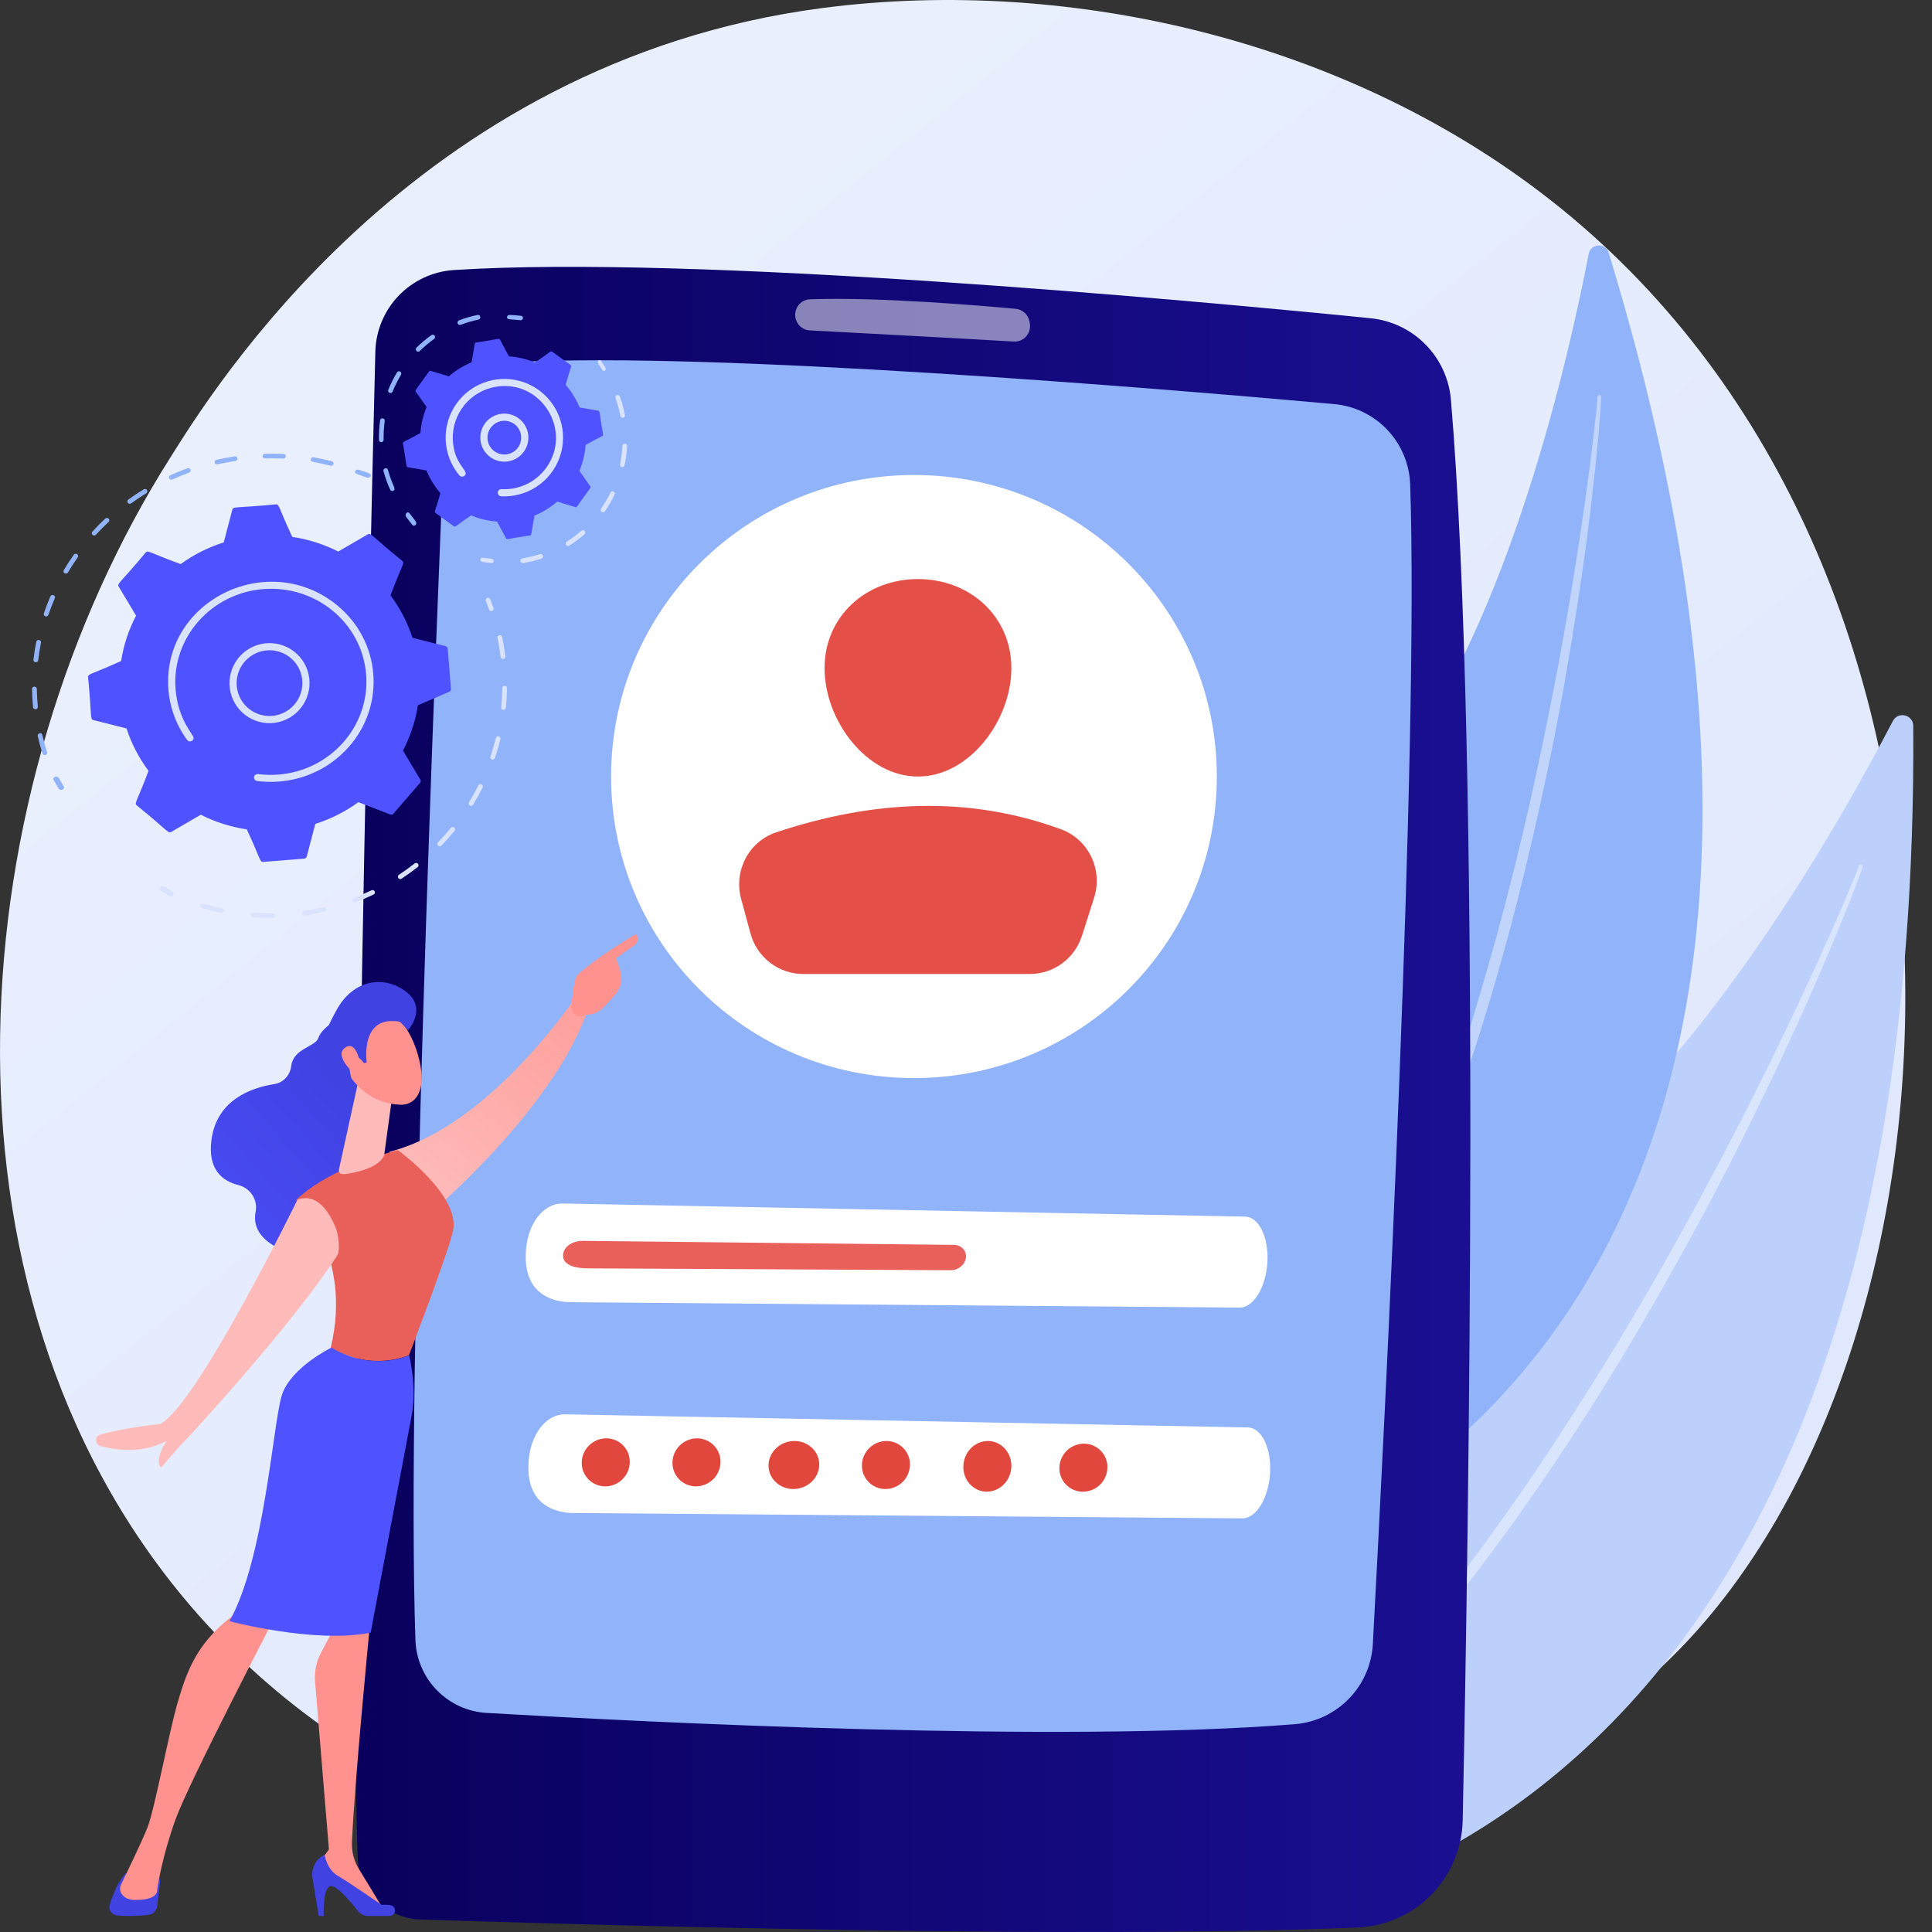 <svg width="100" height="100" viewBox="0 0 100 100" fill="none" xmlns="http://www.w3.org/2000/svg">
<rect x="0" y="0" width="100" height="100" fill="#333333" stroke="none"/>
<path d="M87.188 85.103C85.162 87.234 83.246 88.608 81.733 89.694C63.937 102.456 42.881 98.736 38.406 97.827C31.797 96.486 19.024 93.893 9.789 83.037C-4.183 66.614 -2.008 40.74 8.83 23.66C10.812 20.536 21.284 3.196 42.567 0.416C55.447 -1.267 70.462 2.127 81.335 11.232C104.158 30.344 102.533 68.955 87.188 85.103Z" fill="url(#paint0_linear_305_1048)"/>
<path d="M99.03 37.571C99.026 36.991 98.244 36.801 97.976 37.316C95.385 42.294 88.181 55.134 79.992 61.038C66.658 70.651 55.407 88.427 60.271 99.861C60.271 99.861 99.447 100.79 99.03 37.571Z" fill="#BDD0FB"/>
<path opacity="0.43" d="M96.405 44.876C96.355 45.046 96.301 45.183 96.249 45.332L96.085 45.769L95.75 46.637C95.522 47.215 95.286 47.788 95.049 48.362C94.573 49.508 94.083 50.648 93.58 51.783C92.572 54.052 91.503 56.293 90.401 58.517C89.301 60.744 88.145 62.941 86.932 65.109C85.722 67.278 84.481 69.431 83.17 71.542C80.556 75.768 77.71 79.856 74.585 83.727C73.003 85.645 71.37 87.524 69.631 89.303C67.88 91.07 66.052 92.763 64.109 94.316C64.09 94.332 64.064 94.339 64.038 94.337C64.013 94.334 63.989 94.322 63.973 94.302C63.957 94.282 63.949 94.257 63.951 94.231C63.953 94.206 63.965 94.182 63.984 94.165L63.985 94.165C65.856 92.544 67.643 90.828 69.338 89.023C71.038 87.226 72.632 85.331 74.175 83.398C75.716 81.463 77.18 79.467 78.597 77.439C80.014 75.41 81.346 73.324 82.666 71.231C85.289 67.031 87.686 62.694 89.961 58.296C91.094 56.094 92.185 53.87 93.232 51.625C93.759 50.504 94.273 49.377 94.776 48.245L95.516 46.541L95.877 45.686L96.052 45.257C96.108 45.115 96.169 44.964 96.213 44.838L96.22 44.818C96.228 44.793 96.245 44.773 96.268 44.762C96.29 44.75 96.317 44.748 96.341 44.756C96.365 44.764 96.386 44.781 96.397 44.803C96.409 44.825 96.412 44.852 96.405 44.876L96.405 44.876Z" fill="white"/>
<path d="M83.267 13.085C83.105 12.554 82.337 12.593 82.231 13.138C81.216 18.412 78.12 32.156 72.227 39.805C62.63 52.258 57.172 71.635 64.754 80.801C64.754 80.801 100.918 70.978 83.267 13.085Z" fill="#91B3FA"/>
<path opacity="0.43" d="M82.873 20.536C82.874 20.706 82.861 20.846 82.854 20.997L82.824 21.442L82.754 22.33C82.703 22.922 82.643 23.512 82.583 24.103C82.459 25.284 82.322 26.463 82.17 27.641C81.866 29.997 81.498 32.344 81.095 34.684C80.695 37.026 80.229 39.357 79.714 41.676C79.197 43.995 78.647 46.308 78.02 48.602C76.777 53.19 75.281 57.715 73.472 62.117C72.544 64.308 71.558 66.476 70.448 68.582C69.323 70.679 68.108 72.73 66.749 74.683C66.734 74.703 66.713 74.717 66.688 74.722C66.664 74.727 66.638 74.722 66.617 74.708C66.596 74.694 66.582 74.673 66.577 74.648C66.572 74.624 66.576 74.598 66.59 74.577L66.59 74.576C67.864 72.579 69.034 70.518 70.096 68.402C71.165 66.29 72.11 64.117 72.997 61.924C73.882 59.73 74.68 57.5 75.426 55.254C76.172 53.007 76.824 50.73 77.463 48.451C78.722 43.885 79.736 39.254 80.623 34.599C81.061 32.271 81.454 29.934 81.802 27.59C81.978 26.418 82.143 25.245 82.296 24.069L82.509 22.305L82.606 21.422L82.65 20.981C82.662 20.836 82.677 20.68 82.683 20.554L82.683 20.532C82.685 20.508 82.695 20.484 82.713 20.468C82.731 20.451 82.755 20.442 82.78 20.442C82.805 20.442 82.828 20.453 82.845 20.47C82.863 20.487 82.873 20.511 82.873 20.535L82.873 20.536Z" fill="white"/>
<path d="M19.428 18.205C19.087 31.937 17.983 79.305 18.51 96.09C18.537 96.947 18.889 97.761 19.495 98.367C20.1 98.973 20.914 99.326 21.771 99.354C30.568 99.642 55.877 100.371 70.266 99.768C71.71 99.709 73.077 99.101 74.088 98.07C75.099 97.038 75.679 95.66 75.709 94.216C76.008 79.803 76.668 39.263 75.1 20.691C75.009 19.613 74.543 18.601 73.784 17.83C73.025 17.06 72.019 16.579 70.942 16.472C61.361 15.514 35.914 13.172 23.483 13.978C22.401 14.05 21.385 14.523 20.635 15.305C19.884 16.087 19.454 17.122 19.428 18.205Z" fill="url(#paint1_linear_305_1048)"/>
<path d="M23.016 22.365C22.536 33.615 21.021 71.043 21.502 84.884C21.535 85.859 21.931 86.787 22.612 87.486C23.294 88.185 24.211 88.604 25.185 88.661C33.499 89.147 54.826 90.221 67.021 89.244C68.083 89.158 69.077 88.689 69.82 87.925C70.562 87.162 71.003 86.154 71.059 85.09C71.677 73.612 73.452 38.761 72.991 25.076C72.955 24.021 72.534 23.015 71.809 22.249C71.084 21.483 70.104 21.008 69.053 20.914C60.058 20.106 36.956 18.183 26.592 18.749C25.654 18.799 24.767 19.197 24.106 19.866C23.445 20.534 23.056 21.425 23.016 22.365Z" fill="#91B3FA"/>
<path opacity="0.5" d="M41.16 16.297C41.16 16.503 41.238 16.701 41.377 16.851C41.517 17 41.708 17.09 41.911 17.101C43.992 17.211 49.856 17.524 52.476 17.678C52.597 17.685 52.717 17.664 52.829 17.617C52.94 17.57 53.039 17.497 53.119 17.405C53.199 17.312 53.256 17.203 53.288 17.085C53.319 16.966 53.323 16.842 53.3 16.722L53.284 16.634C53.251 16.463 53.165 16.307 53.038 16.19C52.91 16.073 52.749 16.001 52.578 15.985C50.806 15.82 45.462 15.364 41.92 15.492C41.715 15.5 41.522 15.589 41.38 15.739C41.238 15.889 41.16 16.089 41.16 16.297Z" fill="white"/>
<path d="M64.45 62.972L29.14 62.293C27.989 62.271 27.122 63.614 27.217 65.277C27.311 66.924 28.512 67.42 29.64 67.403L64.183 67.68C64.891 67.669 65.522 66.628 65.6 65.345C65.678 64.052 65.167 62.986 64.45 62.972Z" fill="white"/>
<path d="M64.589 73.884L29.278 73.205C28.127 73.183 27.26 74.525 27.355 76.189C27.449 77.835 28.65 78.332 29.778 78.314L64.322 78.591C65.029 78.58 65.66 77.539 65.738 76.257C65.816 74.964 65.305 73.897 64.589 73.884Z" fill="white"/>
<path d="M49.37 64.434L30.191 64.227C29.565 64.22 29.095 64.594 29.148 65.058C29.2 65.517 29.852 65.656 30.465 65.651L49.228 65.746C49.612 65.743 49.954 65.453 49.996 65.096C50.038 64.736 49.76 64.438 49.37 64.434Z" fill="url(#paint2_linear_305_1048)"/>
<path d="M17.702 52.624C17.702 52.624 16.67 53.135 16.48 53.722C16.327 54.192 15.186 54.253 15.073 55.179C15.015 55.657 14.667 56.039 14.199 56.112C13.033 56.294 11.236 56.91 10.949 58.968C10.729 60.539 11.517 61.135 12.344 61.341C12.951 61.493 13.354 62.093 13.232 62.717C13.114 63.314 13.289 64.005 14.308 64.552C16.59 65.777 18.87 61.65 18.87 61.65L19.337 54.446L17.702 52.624Z" fill="url(#paint3_linear_305_1048)"/>
<path d="M30.247 50.967C30.247 50.967 25.642 58.214 20.166 59.614C20.166 59.614 21.233 62.637 22.056 62.983C22.056 62.983 28.794 57.391 30.525 51.997L30.247 50.967Z" fill="url(#paint4_linear_305_1048)"/>
<path d="M8.284 97.434L8.135 98.667C8.121 98.781 8.07 98.887 7.99 98.968C7.909 99.048 7.803 99.1 7.69 99.113C7.297 99.158 6.666 99.204 6.048 99.139C5.984 99.131 5.923 99.11 5.868 99.076C5.814 99.042 5.768 98.996 5.733 98.942C5.698 98.888 5.675 98.827 5.667 98.763C5.658 98.699 5.664 98.634 5.683 98.573C5.834 98.097 6.109 97.382 6.507 96.961H7.868C7.927 96.961 7.986 96.974 8.04 96.999C8.094 97.023 8.143 97.059 8.182 97.103C8.221 97.148 8.251 97.201 8.268 97.257C8.286 97.314 8.291 97.374 8.284 97.434Z" fill="url(#paint5_linear_305_1048)"/>
<path d="M18.883 83.149L19.109 84.494C19.109 84.494 18.352 92.249 18.217 95.352C18.197 95.838 18.32 96.319 18.573 96.733L19.89 98.895L16.544 96.898L16.477 96.486L17.025 95.724L16.308 87.036C16.265 86.526 16.369 86.014 16.608 85.562L17.299 84.247L18.883 83.149Z" fill="url(#paint6_linear_305_1048)"/>
<path d="M20.153 99.171H19.058C18.957 99.171 18.858 99.149 18.767 99.106C18.677 99.062 18.597 98.999 18.536 98.921C18.195 98.488 17.488 97.644 17.15 97.622C16.695 97.592 16.753 99.171 16.753 99.171H16.498L16.175 97.209C16.136 96.968 16.175 96.721 16.287 96.503C16.399 96.285 16.578 96.107 16.799 95.995C16.799 95.995 16.904 96.746 17.467 97.078C18.031 97.41 19.762 98.6 19.762 98.6C19.91 98.583 20.06 98.587 20.207 98.611C20.552 98.672 20.503 99.171 20.153 99.171Z" fill="url(#paint7_linear_305_1048)"/>
<path d="M14.226 83.708C14.226 83.708 9.795 92.215 9.091 94.157C8.387 96.099 8.14 97.719 8.131 97.873C8.116 98.113 7.821 98.343 7.009 98.343C6.59 98.343 6.385 98.173 6.284 98.008C6.242 97.939 6.219 97.859 6.216 97.778C6.213 97.697 6.23 97.616 6.266 97.544C6.522 97.019 7.336 95.341 7.637 94.58C7.997 93.672 8.77 89.554 9.195 88.123C9.619 86.691 10.099 85.138 11.947 83.708C11.947 83.708 13.215 82.451 14.226 83.708Z" fill="url(#paint8_linear_305_1048)"/>
<path d="M17.12 69.752C18.286 64.867 15.332 62.104 15.332 62.104C17.196 60.335 20.592 59.53 20.592 59.53C20.592 59.53 23.834 61.873 23.449 63.706C23.224 64.78 21.171 70.142 21.171 70.142C21.171 70.142 19.273 71.03 17.12 69.752Z" fill="url(#paint9_linear_305_1048)"/>
<path d="M14.595 72.196C15.066 70.767 17.159 69.751 17.159 69.751C19.294 71.043 21.175 70.146 21.175 70.146C21.175 70.146 21.598 71.772 21.306 73.283C21.015 74.794 19.187 84.504 19.187 84.504C16.308 85.092 11.878 83.913 11.878 83.913C13.713 80.631 14.125 73.625 14.595 72.196Z" fill="url(#paint10_linear_305_1048)"/>
<path d="M18.493 56.208L17.556 60.477C17.466 60.853 17.804 60.791 18.179 60.72C18.793 60.602 19.584 60.361 19.848 59.876C19.874 59.826 19.89 59.771 19.896 59.715L20.299 56.755C20.314 56.641 20.293 56.524 20.238 56.424C20.182 56.323 20.096 56.243 19.992 56.196L19.215 55.847C19.145 55.815 19.069 55.8 18.992 55.801C18.915 55.803 18.84 55.822 18.771 55.856C18.702 55.89 18.641 55.94 18.593 56.001C18.545 56.061 18.511 56.132 18.493 56.208Z" fill="url(#paint11_linear_305_1048)"/>
<path d="M20.264 52.364C20.264 52.364 21.262 53.057 21.692 54.822C22.121 56.586 21.423 57.219 20.709 57.181C19.994 57.142 18.957 56.915 18.06 55.649C17.162 54.383 18.956 51.517 20.264 52.364Z" fill="url(#paint12_linear_305_1048)"/>
<path d="M18.981 54.989C18.981 54.989 18.607 52.507 20.699 52.886L21.122 53.32C21.122 53.32 22.147 52.184 21.013 51.326C19.88 50.467 18.307 50.687 17.437 52.25C16.567 53.813 16.251 54.912 16.98 55.883C17.71 56.854 18.258 56.021 18.258 56.021C18.258 56.021 17.924 55.18 18.201 54.82C18.479 54.459 18.837 55.03 18.837 55.03L18.981 54.989Z" fill="url(#paint13_linear_305_1048)"/>
<path d="M18.646 55.108C18.646 55.108 18.482 53.848 17.891 54.208C17.3 54.569 18.104 55.385 18.426 55.663L18.646 55.108Z" fill="url(#paint14_linear_305_1048)"/>
<path d="M30.252 52.512C30.265 52.661 29.729 52.764 29.558 52.13C29.605 51.854 29.688 50.649 29.893 50.462C30.984 49.465 32.929 48.343 32.929 48.343C33.147 48.685 32.861 48.91 32.861 48.91L31.89 49.586C31.992 49.931 32.14 50.237 32.156 50.631C32.166 50.932 32.063 51.225 31.869 51.45C31.676 51.677 31.416 51.971 31.181 52.194C30.738 52.616 30.252 52.512 30.252 52.512Z" fill="url(#paint15_linear_305_1048)"/>
<path d="M30.759 51.934L30.608 51.871C30.628 51.821 31.107 50.647 31.339 50.402C31.427 50.309 31.47 50.23 31.466 50.166C31.461 50.126 31.443 50.089 31.414 50.061L30.605 50.497L30.248 51.061L30.11 50.972L30.491 50.372L31.436 49.862L31.479 49.897C31.574 49.975 31.624 50.06 31.629 50.155C31.636 50.269 31.58 50.387 31.457 50.517C31.283 50.701 30.895 51.602 30.759 51.934Z" fill="url(#paint16_linear_305_1048)"/>
<path d="M15.395 62.102C15.395 62.102 10.174 72.773 8.283 73.706C8.283 73.706 6.364 73.905 5.189 74.259C4.893 74.348 4.903 74.766 5.201 74.847C6.019 75.069 7.375 75.255 8.617 74.583C8.617 74.583 7.95 75.579 8.339 75.967C8.339 75.967 9.229 74.915 9.562 74.583C9.856 74.291 15.203 68.488 17.451 64.989C17.632 64.706 17.506 63.866 17.38 63.555C17.09 62.838 16.445 61.695 15.395 62.102Z" fill="url(#paint17_linear_305_1048)"/>
<path d="M47.307 55.801C55.965 55.801 62.983 48.813 62.983 40.193C62.983 31.573 55.965 24.586 47.307 24.586C38.649 24.586 31.63 31.573 31.63 40.193C31.63 48.813 38.649 55.801 47.307 55.801Z" fill="white"/>
<path d="M52.348 34.584C52.348 37.281 50.184 40.193 47.514 40.193C44.844 40.193 42.679 37.281 42.679 34.584C42.679 31.886 44.844 29.972 47.514 29.972C50.184 29.972 52.348 31.886 52.348 34.584Z" fill="url(#paint18_linear_305_1048)"/>
<path d="M41.583 50.414H53.3C53.901 50.414 54.487 50.223 54.972 49.867C55.458 49.512 55.818 49.011 56.002 48.436L56.632 46.46C57.094 45.013 56.343 43.446 54.92 42.924C50.152 41.175 45.221 41.4 40.169 43.085C38.754 43.558 37.969 45.076 38.359 46.519L38.845 48.314C39.008 48.917 39.364 49.45 39.859 49.829C40.354 50.209 40.96 50.414 41.583 50.414Z" fill="url(#paint19_linear_305_1048)"/>
<path d="M32.596 75.705C32.584 76.036 32.444 76.349 32.205 76.579C31.966 76.808 31.647 76.935 31.315 76.934C31.152 76.932 30.992 76.899 30.843 76.834C30.694 76.77 30.559 76.676 30.447 76.559C30.334 76.442 30.247 76.303 30.189 76.152C30.132 76 30.105 75.838 30.111 75.676C30.123 75.345 30.263 75.031 30.503 74.802C30.743 74.572 31.063 74.445 31.395 74.448C31.557 74.449 31.717 74.483 31.866 74.548C32.015 74.612 32.15 74.706 32.261 74.823C32.373 74.94 32.461 75.079 32.518 75.23C32.575 75.382 32.602 75.543 32.596 75.705Z" fill="url(#paint20_linear_305_1048)"/>
<path d="M37.292 75.705C37.281 76.035 37.141 76.348 36.902 76.578C36.663 76.807 36.343 76.935 36.011 76.934C35.848 76.932 35.687 76.898 35.538 76.834C35.389 76.769 35.254 76.675 35.142 76.558C35.029 76.441 34.942 76.302 34.885 76.151C34.827 75.999 34.801 75.838 34.808 75.676C34.818 75.346 34.959 75.032 35.198 74.803C35.438 74.573 35.758 74.446 36.091 74.448C36.254 74.45 36.414 74.484 36.563 74.549C36.712 74.613 36.847 74.707 36.959 74.824C37.071 74.941 37.158 75.08 37.215 75.231C37.272 75.382 37.298 75.543 37.292 75.705Z" fill="url(#paint21_linear_305_1048)"/>
<path d="M42.402 75.843C42.39 76.174 42.242 76.487 41.99 76.717C41.737 76.946 41.4 77.073 41.05 77.072C40.879 77.071 40.709 77.037 40.552 76.972C40.395 76.908 40.252 76.814 40.134 76.697C40.015 76.58 39.923 76.441 39.862 76.29C39.801 76.138 39.773 75.976 39.78 75.814C39.792 75.483 39.941 75.169 40.194 74.94C40.447 74.71 40.784 74.583 41.135 74.586C41.306 74.587 41.475 74.621 41.632 74.686C41.789 74.75 41.931 74.844 42.049 74.961C42.168 75.079 42.26 75.217 42.32 75.368C42.381 75.52 42.409 75.681 42.402 75.843Z" fill="url(#paint22_linear_305_1048)"/>
<path d="M52.347 75.913C52.336 76.261 52.196 76.592 51.957 76.834C51.718 77.076 51.398 77.211 51.066 77.21C50.903 77.208 50.742 77.172 50.593 77.104C50.444 77.036 50.309 76.937 50.197 76.814C50.085 76.69 49.997 76.543 49.94 76.384C49.883 76.224 49.856 76.053 49.863 75.883C49.874 75.534 50.014 75.203 50.254 74.961C50.493 74.718 50.814 74.584 51.147 74.586C51.309 74.588 51.469 74.624 51.618 74.692C51.767 74.761 51.902 74.859 52.014 74.983C52.126 75.107 52.213 75.253 52.27 75.413C52.327 75.572 52.353 75.743 52.347 75.913Z" fill="url(#paint23_linear_305_1048)"/>
<path d="M57.319 75.981C57.308 76.312 57.168 76.625 56.929 76.855C56.69 77.084 56.37 77.212 56.039 77.21C55.876 77.209 55.716 77.175 55.566 77.111C55.417 77.046 55.283 76.953 55.17 76.835C55.058 76.718 54.971 76.579 54.913 76.428C54.855 76.276 54.829 76.115 54.835 75.952C54.847 75.621 54.987 75.307 55.227 75.078C55.467 74.849 55.787 74.721 56.119 74.724C56.281 74.725 56.441 74.76 56.59 74.824C56.739 74.888 56.873 74.982 56.985 75.099C57.097 75.217 57.184 75.355 57.242 75.507C57.299 75.658 57.326 75.819 57.319 75.981Z" fill="url(#paint24_linear_305_1048)"/>
<path d="M47.098 75.843C47.087 76.173 46.948 76.486 46.709 76.716C46.469 76.945 46.15 77.073 45.817 77.072C45.655 77.07 45.494 77.036 45.344 76.972C45.195 76.907 45.06 76.814 44.948 76.696C44.836 76.579 44.749 76.441 44.691 76.289C44.634 76.138 44.608 75.976 44.614 75.814C44.625 75.484 44.765 75.17 45.005 74.941C45.245 74.711 45.565 74.584 45.898 74.586C46.06 74.588 46.221 74.622 46.37 74.687C46.519 74.751 46.653 74.845 46.765 74.962C46.877 75.08 46.964 75.218 47.022 75.369C47.079 75.52 47.105 75.682 47.098 75.843Z" fill="url(#paint25_linear_305_1048)"/>
<path d="M3.172 40.884C3.144 40.885 3.116 40.879 3.091 40.867C3.067 40.855 3.047 40.838 3.034 40.817C2.945 40.67 2.858 40.52 2.775 40.37C2.767 40.356 2.763 40.34 2.762 40.324C2.762 40.307 2.765 40.291 2.772 40.276C2.779 40.261 2.789 40.247 2.803 40.236C2.816 40.224 2.832 40.215 2.85 40.208C3.03 40.139 3.058 40.311 3.299 40.706C3.308 40.721 3.313 40.736 3.314 40.752C3.316 40.769 3.313 40.785 3.307 40.8C3.301 40.816 3.291 40.83 3.279 40.842C3.266 40.854 3.25 40.864 3.233 40.871C3.214 40.879 3.193 40.883 3.172 40.884Z" fill="#91B3FA"/>
<path d="M2.198 39.003C2.105 38.706 2.022 38.402 1.953 38.099C1.949 38.083 1.949 38.067 1.952 38.051C1.955 38.035 1.961 38.02 1.97 38.007C1.978 37.994 1.99 37.982 2.003 37.973C2.017 37.964 2.031 37.958 2.047 37.955C2.231 37.916 2.16 38.057 2.436 38.932C2.441 38.947 2.443 38.963 2.441 38.979C2.439 38.995 2.435 39.011 2.427 39.025C2.419 39.039 2.409 39.051 2.396 39.061C2.384 39.071 2.369 39.078 2.354 39.083C2.322 39.093 2.289 39.09 2.259 39.075C2.23 39.06 2.208 39.034 2.198 39.003ZM1.71 36.598C1.68 36.287 1.662 35.969 1.657 35.664C1.655 35.5 1.904 35.503 1.906 35.66C1.911 35.964 1.929 36.271 1.958 36.575C1.961 36.608 1.951 36.64 1.93 36.666C1.909 36.691 1.878 36.707 1.845 36.71C1.812 36.713 1.78 36.703 1.754 36.682C1.729 36.661 1.713 36.631 1.71 36.598H1.71ZM1.732 34.146C1.767 33.838 1.816 33.527 1.876 33.221C1.908 33.064 2.152 33.11 2.121 33.266C2.062 33.566 2.014 33.87 1.979 34.172C1.961 34.332 1.714 34.305 1.732 34.146ZM2.349 31.901C2.334 31.897 2.32 31.889 2.307 31.879C2.295 31.869 2.285 31.856 2.277 31.842C2.27 31.828 2.266 31.812 2.264 31.796C2.263 31.78 2.265 31.764 2.27 31.749C2.37 31.454 2.483 31.159 2.607 30.872C2.671 30.724 2.9 30.817 2.837 30.964C2.716 31.245 2.604 31.535 2.506 31.824C2.496 31.855 2.473 31.88 2.444 31.895C2.414 31.909 2.38 31.911 2.349 31.901ZM3.348 29.673C3.334 29.665 3.321 29.655 3.311 29.642C3.301 29.63 3.294 29.616 3.29 29.6C3.285 29.585 3.284 29.569 3.286 29.553C3.288 29.537 3.294 29.522 3.302 29.508C3.462 29.239 3.635 28.972 3.816 28.715C3.909 28.584 4.114 28.72 4.021 28.852C3.844 29.103 3.674 29.364 3.518 29.628C3.501 29.656 3.474 29.677 3.442 29.685C3.41 29.693 3.376 29.689 3.348 29.673ZM4.878 27.718C4.846 27.719 4.815 27.708 4.791 27.688C4.778 27.677 4.769 27.664 4.761 27.65C4.754 27.636 4.75 27.62 4.749 27.604C4.748 27.588 4.75 27.573 4.756 27.558C4.761 27.543 4.769 27.529 4.78 27.517C4.993 27.284 5.218 27.057 5.448 26.841C5.472 26.819 5.504 26.807 5.537 26.808C5.57 26.808 5.601 26.821 5.624 26.844C5.636 26.856 5.645 26.869 5.651 26.884C5.657 26.899 5.66 26.915 5.659 26.93C5.659 26.946 5.655 26.962 5.649 26.977C5.642 26.991 5.633 27.004 5.621 27.015C5.395 27.226 5.175 27.449 4.966 27.677C4.955 27.689 4.942 27.699 4.926 27.706C4.911 27.713 4.895 27.717 4.878 27.718H4.878ZM6.722 26.075C6.702 26.076 6.682 26.072 6.663 26.063C6.645 26.055 6.629 26.042 6.617 26.026C6.607 26.014 6.6 25.999 6.596 25.984C6.592 25.968 6.591 25.952 6.594 25.936C6.596 25.921 6.602 25.905 6.61 25.892C6.618 25.878 6.629 25.866 6.643 25.857C6.899 25.671 7.167 25.493 7.438 25.327C7.465 25.31 7.499 25.304 7.531 25.311C7.563 25.319 7.591 25.338 7.609 25.365C7.618 25.378 7.624 25.393 7.626 25.409C7.629 25.425 7.629 25.441 7.625 25.456C7.621 25.472 7.615 25.487 7.605 25.5C7.596 25.512 7.584 25.523 7.57 25.532C7.305 25.694 7.043 25.869 6.791 26.051C6.771 26.065 6.747 26.074 6.722 26.075ZM8.753 24.76C8.746 24.745 8.742 24.73 8.742 24.714C8.741 24.698 8.744 24.682 8.749 24.667C8.755 24.652 8.764 24.638 8.775 24.627C8.786 24.615 8.799 24.606 8.814 24.599C9.104 24.468 9.403 24.347 9.704 24.238C9.859 24.183 9.944 24.409 9.79 24.464C9.496 24.571 9.203 24.69 8.918 24.818C8.889 24.832 8.855 24.833 8.824 24.822C8.793 24.811 8.768 24.789 8.753 24.76ZM17.109 24.106C16.203 23.874 16.053 23.948 16.087 23.767C16.093 23.735 16.112 23.707 16.139 23.689C16.166 23.671 16.199 23.664 16.232 23.67C16.547 23.725 16.863 23.793 17.173 23.872C17.332 23.913 17.269 24.146 17.109 24.106ZM11.111 23.944C11.107 23.928 11.107 23.912 11.11 23.896C11.112 23.881 11.118 23.866 11.127 23.852C11.136 23.839 11.147 23.827 11.16 23.818C11.173 23.809 11.188 23.802 11.204 23.799C11.515 23.728 11.834 23.669 12.151 23.622C12.313 23.597 12.351 23.836 12.188 23.86C11.878 23.907 11.565 23.965 11.26 24.034C11.228 24.042 11.195 24.036 11.167 24.02C11.139 24.003 11.119 23.976 11.111 23.944ZM14.662 23.737C13.729 23.691 13.595 23.793 13.59 23.609C13.587 23.493 13.725 23.479 13.711 23.485C14.032 23.477 14.357 23.48 14.675 23.496C14.692 23.497 14.708 23.5 14.723 23.507C14.737 23.514 14.751 23.523 14.762 23.535C14.773 23.547 14.781 23.561 14.787 23.576C14.792 23.591 14.794 23.607 14.794 23.623C14.793 23.64 14.789 23.655 14.781 23.67C14.774 23.684 14.764 23.697 14.752 23.708C14.74 23.718 14.726 23.727 14.71 23.732C14.695 23.737 14.679 23.739 14.662 23.737Z" fill="#91B3FA"/>
<path d="M18.991 24.717C18.546 24.555 18.309 24.529 18.384 24.382C18.399 24.353 18.427 24.331 18.462 24.319C18.498 24.306 18.538 24.306 18.573 24.318C19.041 24.471 19.262 24.52 19.183 24.659C19.164 24.685 19.134 24.705 19.099 24.715C19.064 24.726 19.026 24.727 18.991 24.717Z" fill="#91B3FA"/>
<path d="M25.436 31.63C25.41 31.631 25.384 31.624 25.363 31.609C25.341 31.595 25.325 31.574 25.316 31.55C25.263 31.4 25.206 31.251 25.147 31.104C25.141 31.09 25.138 31.074 25.138 31.058C25.138 31.042 25.142 31.026 25.148 31.012C25.154 30.997 25.163 30.984 25.175 30.973C25.186 30.962 25.2 30.954 25.215 30.948C25.244 30.936 25.277 30.936 25.307 30.949C25.337 30.961 25.36 30.985 25.373 31.015C25.433 31.164 25.491 31.317 25.546 31.469C25.551 31.484 25.553 31.5 25.552 31.516C25.551 31.532 25.547 31.547 25.54 31.562C25.534 31.576 25.524 31.589 25.512 31.599C25.5 31.61 25.486 31.618 25.471 31.623C25.46 31.627 25.448 31.629 25.436 31.63Z" fill="url(#paint26_linear_305_1048)"/>
<path d="M14.123 47.513C13.781 47.517 13.435 47.507 13.095 47.482C13.079 47.481 13.064 47.477 13.049 47.47C13.035 47.463 13.022 47.453 13.011 47.441C13.001 47.429 12.993 47.415 12.988 47.4C12.982 47.385 12.98 47.368 12.981 47.352C12.995 47.163 13.121 47.281 14.12 47.269C14.136 47.269 14.152 47.272 14.167 47.277C14.182 47.283 14.196 47.292 14.207 47.303C14.219 47.314 14.228 47.328 14.235 47.342C14.241 47.357 14.245 47.373 14.245 47.389C14.246 47.507 14.11 47.519 14.123 47.513ZM15.648 47.279C15.62 47.092 15.773 47.178 16.742 46.954C16.773 46.946 16.806 46.951 16.834 46.968C16.862 46.985 16.882 47.012 16.89 47.044C16.893 47.06 16.894 47.076 16.891 47.092C16.888 47.108 16.883 47.123 16.874 47.137C16.865 47.15 16.854 47.162 16.841 47.171C16.828 47.181 16.813 47.187 16.798 47.191C16.466 47.267 16.127 47.331 15.788 47.381C15.756 47.386 15.723 47.378 15.697 47.359C15.671 47.34 15.653 47.311 15.648 47.279ZM11.442 47.251C11.108 47.181 10.773 47.096 10.446 46.998C10.431 46.994 10.416 46.987 10.404 46.977C10.392 46.967 10.381 46.954 10.374 46.94C10.366 46.926 10.361 46.91 10.36 46.894C10.358 46.878 10.36 46.862 10.364 46.847C10.42 46.665 10.516 46.808 11.493 47.013C11.509 47.016 11.524 47.023 11.537 47.032C11.551 47.041 11.562 47.052 11.571 47.065C11.579 47.079 11.586 47.094 11.589 47.11C11.592 47.126 11.591 47.142 11.588 47.158C11.581 47.19 11.561 47.217 11.534 47.235C11.507 47.252 11.473 47.258 11.442 47.251ZM18.355 46.713C18.329 46.714 18.304 46.707 18.282 46.693C18.261 46.679 18.244 46.659 18.235 46.635C18.229 46.62 18.227 46.604 18.227 46.588C18.227 46.572 18.231 46.556 18.238 46.541C18.244 46.527 18.254 46.514 18.265 46.503C18.277 46.492 18.291 46.483 18.306 46.478C18.619 46.359 18.93 46.225 19.23 46.081C19.259 46.067 19.293 46.065 19.324 46.076C19.355 46.086 19.38 46.108 19.395 46.138C19.402 46.152 19.406 46.168 19.407 46.184C19.408 46.2 19.405 46.216 19.4 46.231C19.395 46.246 19.387 46.26 19.376 46.272C19.365 46.284 19.352 46.294 19.338 46.3C19.031 46.447 18.713 46.584 18.394 46.705C18.382 46.71 18.368 46.713 18.355 46.713ZM20.723 45.501C20.702 45.502 20.681 45.497 20.662 45.488C20.643 45.478 20.627 45.464 20.615 45.447C20.606 45.433 20.6 45.419 20.597 45.403C20.594 45.387 20.594 45.371 20.597 45.355C20.6 45.339 20.607 45.324 20.616 45.311C20.625 45.298 20.636 45.286 20.649 45.278C20.928 45.094 21.201 44.897 21.463 44.691C21.489 44.67 21.521 44.661 21.554 44.665C21.586 44.668 21.616 44.684 21.637 44.71C21.647 44.722 21.654 44.737 21.659 44.752C21.663 44.767 21.664 44.784 21.663 44.8C21.661 44.816 21.656 44.831 21.648 44.845C21.64 44.859 21.629 44.871 21.617 44.881C21.349 45.091 21.07 45.293 20.786 45.48C20.767 45.493 20.745 45.5 20.723 45.501ZM22.765 43.805C22.749 43.806 22.732 43.803 22.717 43.797C22.701 43.792 22.687 43.783 22.675 43.772C22.663 43.761 22.654 43.747 22.648 43.733C22.641 43.718 22.637 43.702 22.637 43.686C22.637 43.67 22.64 43.654 22.645 43.639C22.651 43.624 22.66 43.611 22.671 43.599C22.902 43.36 23.126 43.108 23.336 42.851C23.357 42.826 23.387 42.81 23.419 42.806C23.451 42.803 23.484 42.812 23.509 42.832C23.522 42.842 23.533 42.855 23.54 42.869C23.548 42.883 23.553 42.898 23.555 42.914C23.556 42.93 23.555 42.946 23.55 42.962C23.546 42.977 23.538 42.991 23.528 43.004C23.314 43.266 23.085 43.523 22.849 43.767C22.827 43.79 22.797 43.804 22.765 43.805ZM24.385 41.711C24.361 41.712 24.338 41.706 24.317 41.693C24.303 41.685 24.291 41.674 24.282 41.662C24.272 41.649 24.265 41.634 24.261 41.619C24.257 41.603 24.256 41.587 24.259 41.571C24.261 41.555 24.267 41.54 24.275 41.526C24.448 41.243 24.611 40.949 24.76 40.653C24.775 40.624 24.8 40.602 24.831 40.591C24.862 40.581 24.896 40.583 24.925 40.598C24.939 40.604 24.952 40.614 24.963 40.626C24.974 40.638 24.982 40.652 24.987 40.667C24.992 40.682 24.994 40.699 24.993 40.715C24.992 40.731 24.988 40.746 24.981 40.761C24.829 41.063 24.663 41.363 24.486 41.652C24.476 41.669 24.461 41.684 24.443 41.694C24.425 41.704 24.406 41.71 24.385 41.711ZM25.462 39.312C25.28 39.252 25.427 39.162 25.663 38.201C25.701 38.045 25.941 38.102 25.902 38.258C25.822 38.586 25.726 38.915 25.617 39.235C25.607 39.266 25.584 39.291 25.555 39.305C25.526 39.32 25.492 39.322 25.462 39.312V39.312ZM26.048 36.741C25.858 36.722 25.98 36.604 25.997 35.615C25.999 35.454 26.246 35.457 26.243 35.618C26.238 35.956 26.218 36.297 26.183 36.632C26.18 36.664 26.163 36.694 26.138 36.714C26.113 36.734 26.081 36.744 26.049 36.74L26.048 36.741ZM26.039 34.108C26.008 34.11 25.978 34.099 25.955 34.08C25.931 34.06 25.916 34.032 25.912 34.001C25.872 33.672 25.817 33.341 25.751 33.019C25.747 33.004 25.748 32.987 25.751 32.971C25.754 32.956 25.76 32.941 25.769 32.927C25.778 32.914 25.789 32.903 25.803 32.894C25.816 32.885 25.831 32.879 25.847 32.876C25.878 32.869 25.912 32.875 25.939 32.893C25.966 32.91 25.985 32.938 25.992 32.97C26.061 33.299 26.116 33.636 26.157 33.972C26.158 33.988 26.157 34.004 26.152 34.02C26.148 34.035 26.141 34.05 26.131 34.062C26.121 34.075 26.108 34.085 26.094 34.093C26.08 34.101 26.065 34.106 26.049 34.108C26.045 34.107 26.042 34.108 26.039 34.108V34.108Z" fill="url(#paint27_linear_305_1048)"/>
<path d="M8.803 46.395C8.414 46.18 8.23 46.107 8.303 45.936C8.379 45.757 8.508 45.906 8.907 46.127C8.921 46.135 8.934 46.146 8.945 46.16C8.956 46.174 8.965 46.191 8.97 46.209C8.976 46.227 8.978 46.247 8.978 46.267C8.977 46.286 8.973 46.305 8.967 46.323C8.952 46.359 8.927 46.386 8.897 46.4C8.866 46.413 8.833 46.412 8.803 46.395Z" fill="url(#paint28_linear_305_1048)"/>
<path d="M8.866 43.059L10.394 42.17C11.142 42.55 11.945 42.805 12.774 42.928C13.495 44.468 13.437 44.627 13.626 44.612L15.746 44.443C15.776 44.441 15.805 44.43 15.828 44.41C15.851 44.391 15.868 44.365 15.876 44.336L16.32 42.645C17.117 42.393 17.87 42.014 18.548 41.521L20.198 42.157C20.226 42.168 20.257 42.17 20.287 42.162C20.316 42.155 20.342 42.139 20.362 42.116L21.743 40.52C21.762 40.498 21.774 40.469 21.777 40.44C21.78 40.41 21.773 40.38 21.757 40.354L20.858 38.851C21.242 38.117 21.504 37.325 21.631 36.505L23.255 35.805C23.283 35.793 23.306 35.773 23.322 35.747C23.337 35.722 23.344 35.692 23.342 35.662L23.174 33.574C23.172 33.543 23.16 33.515 23.14 33.492C23.121 33.469 23.095 33.453 23.066 33.446L21.351 33.012C21.094 32.222 20.71 31.481 20.213 30.819C20.813 29.216 20.964 29.151 20.821 29.03C19.211 27.727 19.202 27.561 19.035 27.659L17.507 28.548C16.759 28.169 15.956 27.913 15.127 27.79C14.407 26.251 14.464 26.091 14.275 26.106C12.171 26.31 12.073 26.2 12.025 26.382L11.581 28.073C10.784 28.325 10.031 28.704 9.353 29.197C7.748 28.616 7.663 28.458 7.539 28.602C6.2 30.206 6.046 30.202 6.144 30.364L7.043 31.867C6.658 32.601 6.397 33.394 6.27 34.213C4.733 34.914 4.544 34.866 4.559 35.056C4.761 37.119 4.65 37.225 4.835 37.272L6.55 37.706C6.807 38.496 7.191 39.237 7.688 39.9C7.09 41.496 6.936 41.567 7.08 41.688C8.69 42.991 8.699 43.157 8.866 43.059Z" fill="url(#paint29_linear_305_1048)"/>
<path d="M11.988 36.026C11.622 34.945 12.204 33.766 13.286 33.398C14.368 33.03 15.547 33.61 15.913 34.692C16.279 35.773 15.696 36.952 14.614 37.32C13.532 37.689 12.354 37.108 11.988 36.026ZM13.405 33.748C12.527 34.047 12.033 35.006 12.338 35.907C12.639 36.795 13.607 37.272 14.495 36.97C15.384 36.667 15.863 35.699 15.562 34.811C15.261 33.922 14.292 33.447 13.405 33.748Z" fill="url(#paint30_linear_305_1048)"/>
<path d="M14.221 40.465C13.916 40.477 13.61 40.464 13.307 40.425C13.264 40.42 13.225 40.4 13.195 40.369C13.166 40.337 13.149 40.297 13.146 40.254C13.146 40.243 13.146 40.233 13.148 40.222C13.155 40.175 13.181 40.131 13.22 40.102C13.259 40.073 13.308 40.061 13.356 40.067C13.705 40.112 14.058 40.12 14.409 40.093C17.061 39.884 19.064 37.666 18.963 35.101C18.96 35.035 18.956 34.97 18.951 34.904C18.734 32.24 16.344 30.278 13.63 30.491C10.919 30.704 8.874 33.024 9.088 35.68C9.216 37.261 10.015 38.022 10.021 38.188C10.028 38.367 9.792 38.445 9.685 38.3C9.087 37.483 8.746 36.508 8.706 35.497C8.529 31.005 13.961 28.436 17.471 31.348C18.552 32.243 19.208 33.496 19.32 34.875C19.326 34.946 19.33 35.017 19.333 35.088C19.385 36.393 18.93 37.667 18.064 38.646C17.141 39.7 15.838 40.349 14.438 40.453C14.366 40.458 14.294 40.463 14.221 40.465Z" fill="url(#paint31_linear_305_1048)"/>
<path d="M24.386 26.677C24.813 26.856 25.266 26.964 25.728 26.997L26.189 27.859C26.24 27.955 26.304 27.875 27.431 27.715C27.534 27.698 27.482 27.62 27.666 26.686C28.094 26.51 28.491 26.266 28.841 25.962L29.776 26.246C29.88 26.277 29.869 26.176 30.552 25.265C30.562 25.252 30.567 25.235 30.568 25.219C30.568 25.202 30.563 25.186 30.553 25.172L29.991 24.372C30.17 23.944 30.278 23.491 30.311 23.029C31.125 22.571 31.231 22.589 31.214 22.484C31.01 21.34 31.066 21.277 30.962 21.259L30 21.091C29.824 20.662 29.579 20.265 29.276 19.915L29.559 18.979C29.591 18.875 29.49 18.886 28.579 18.203C28.495 18.142 28.48 18.231 27.686 18.765C27.259 18.585 26.805 18.477 26.343 18.445L25.883 17.583C25.831 17.487 25.768 17.567 24.641 17.727C24.538 17.744 24.59 17.817 24.406 18.756C23.978 18.932 23.581 19.176 23.231 19.48L22.295 19.196C22.279 19.191 22.262 19.192 22.246 19.197C22.231 19.202 22.217 19.212 22.207 19.226L21.52 20.177C21.51 20.19 21.504 20.206 21.504 20.223C21.504 20.24 21.509 20.256 21.519 20.27L22.081 21.07C21.902 21.498 21.794 21.951 21.761 22.413C20.947 22.871 20.841 22.853 20.858 22.958C21.062 24.102 21.005 24.165 21.109 24.183L22.072 24.351C22.248 24.78 22.492 25.177 22.796 25.527C22.544 26.426 22.455 26.489 22.542 26.551L23.492 27.239C23.577 27.3 23.596 27.208 24.386 26.677Z" fill="url(#paint32_linear_305_1048)"/>
<path d="M24.963 23.144C24.866 22.918 24.838 22.668 24.883 22.426C24.927 22.184 25.043 21.961 25.214 21.785C25.385 21.609 25.605 21.487 25.846 21.436C26.086 21.385 26.336 21.406 26.565 21.497C26.793 21.588 26.99 21.745 27.129 21.947C27.268 22.15 27.345 22.389 27.348 22.635C27.351 22.881 27.282 23.122 27.148 23.329C27.014 23.535 26.822 23.697 26.596 23.794C26.294 23.924 25.951 23.929 25.645 23.807C25.339 23.685 25.094 23.446 24.963 23.144ZM25.303 22.997C25.395 23.209 25.567 23.377 25.782 23.462C25.997 23.548 26.237 23.545 26.45 23.454C27.16 23.148 27.148 22.128 26.428 21.841C25.711 21.556 24.996 22.283 25.303 22.997Z" fill="url(#paint33_linear_305_1048)"/>
<path d="M21.342 27.168C21.231 27.033 21.123 26.892 21.021 26.748C21.011 26.734 21.004 26.718 20.999 26.7C20.995 26.683 20.994 26.665 20.995 26.647C20.997 26.629 21.001 26.612 21.009 26.596C21.016 26.58 21.026 26.566 21.038 26.555C21.167 26.434 21.228 26.632 21.514 26.978C21.536 27.005 21.548 27.04 21.547 27.076C21.546 27.113 21.533 27.147 21.51 27.172C21.487 27.197 21.457 27.211 21.425 27.21C21.393 27.209 21.363 27.194 21.342 27.167L21.342 27.168Z" fill="#91B3FA"/>
<path d="M20.194 25.343C20.055 25.035 19.94 24.718 19.85 24.393C19.807 24.236 20.04 24.17 20.083 24.326C20.322 25.19 20.538 25.318 20.354 25.403C20.339 25.41 20.324 25.414 20.308 25.414C20.292 25.415 20.276 25.412 20.261 25.407C20.246 25.401 20.233 25.392 20.221 25.381C20.209 25.37 20.2 25.357 20.194 25.343ZM19.738 22.888C19.722 22.889 19.706 22.886 19.691 22.88C19.676 22.874 19.663 22.865 19.651 22.854C19.64 22.843 19.631 22.829 19.624 22.815C19.618 22.8 19.614 22.784 19.614 22.768C19.608 22.43 19.628 22.092 19.674 21.757C19.697 21.596 19.936 21.63 19.914 21.791C19.87 22.113 19.851 22.438 19.856 22.763C19.856 22.796 19.844 22.827 19.822 22.85C19.8 22.874 19.769 22.887 19.738 22.888ZM20.215 20.343C20.195 20.344 20.175 20.34 20.157 20.33C20.138 20.321 20.123 20.308 20.111 20.291C20.1 20.274 20.092 20.254 20.09 20.234C20.088 20.213 20.091 20.192 20.099 20.173C20.226 19.861 20.377 19.56 20.55 19.271C20.567 19.244 20.594 19.225 20.624 19.218C20.655 19.21 20.688 19.216 20.715 19.232C20.742 19.249 20.761 19.276 20.769 19.307C20.777 19.338 20.772 19.371 20.756 19.399C20.59 19.677 20.445 19.967 20.322 20.267C20.314 20.289 20.299 20.308 20.28 20.321C20.261 20.335 20.238 20.342 20.215 20.343ZM21.648 18.201C21.624 18.202 21.6 18.195 21.579 18.182C21.558 18.168 21.542 18.149 21.532 18.126C21.523 18.103 21.52 18.078 21.525 18.054C21.53 18.029 21.542 18.007 21.559 17.99C21.799 17.755 22.056 17.54 22.328 17.346C22.341 17.336 22.356 17.33 22.372 17.326C22.387 17.322 22.404 17.322 22.419 17.325C22.435 17.327 22.45 17.333 22.464 17.342C22.477 17.351 22.489 17.362 22.498 17.375C22.507 17.389 22.514 17.404 22.517 17.419C22.52 17.435 22.521 17.452 22.518 17.468C22.515 17.484 22.509 17.499 22.5 17.512C22.492 17.526 22.48 17.538 22.467 17.547C22.205 17.733 21.958 17.941 21.728 18.166C21.706 18.187 21.678 18.199 21.649 18.201H21.648ZM23.689 16.74C23.677 16.709 23.678 16.676 23.692 16.646C23.705 16.616 23.729 16.593 23.759 16.582C24.071 16.463 24.391 16.369 24.717 16.302C24.873 16.268 24.923 16.509 24.766 16.542C24.452 16.608 24.144 16.698 23.844 16.812C23.814 16.823 23.781 16.822 23.752 16.809C23.723 16.795 23.7 16.77 23.689 16.74H23.689Z" fill="#91B3FA"/>
<path d="M26.915 16.574C26.411 16.517 26.233 16.565 26.243 16.408C26.244 16.393 26.249 16.378 26.256 16.364C26.264 16.35 26.275 16.338 26.289 16.328C26.302 16.317 26.318 16.31 26.336 16.305C26.353 16.3 26.371 16.298 26.389 16.299C26.576 16.307 26.765 16.322 26.951 16.343C26.97 16.345 26.987 16.35 27.003 16.358C27.018 16.365 27.032 16.375 27.043 16.387C27.054 16.4 27.062 16.413 27.067 16.428C27.072 16.443 27.073 16.458 27.071 16.474C27.068 16.489 27.062 16.503 27.053 16.517C27.044 16.53 27.032 16.541 27.017 16.551C27.003 16.56 26.986 16.567 26.969 16.571C26.951 16.575 26.933 16.576 26.915 16.574Z" fill="#91B3FA"/>
<path d="M31.182 19.153C30.986 18.83 30.877 18.759 30.977 18.67C30.986 18.661 30.997 18.654 31.009 18.651C31.021 18.647 31.034 18.645 31.046 18.647C31.058 18.649 31.07 18.653 31.081 18.66C31.092 18.666 31.101 18.675 31.109 18.686C31.188 18.797 31.265 18.914 31.337 19.033C31.351 19.056 31.357 19.085 31.352 19.113C31.347 19.14 31.333 19.165 31.312 19.18C31.292 19.196 31.266 19.202 31.242 19.197C31.217 19.192 31.196 19.176 31.182 19.153Z" fill="url(#paint34_linear_305_1048)"/>
<path d="M26.936 29.039C26.906 28.838 27.122 28.949 27.951 28.682C28.102 28.633 28.176 28.868 28.023 28.917C27.713 29.017 27.395 29.092 27.073 29.142C27.058 29.145 27.042 29.144 27.027 29.14C27.011 29.136 26.997 29.129 26.984 29.12C26.971 29.11 26.96 29.098 26.952 29.084C26.944 29.071 26.939 29.055 26.936 29.039ZM29.296 28.204C29.28 28.177 29.274 28.143 29.282 28.112C29.289 28.08 29.308 28.052 29.336 28.035C30.082 27.565 30.132 27.329 30.263 27.484C30.284 27.509 30.294 27.541 30.292 27.574C30.289 27.606 30.274 27.637 30.25 27.658C30.003 27.874 29.739 28.07 29.462 28.245C29.435 28.262 29.402 28.267 29.371 28.26C29.34 28.252 29.313 28.232 29.296 28.204H29.296ZM31.145 26.492C30.981 26.375 31.209 26.295 31.594 25.497C31.665 25.351 31.881 25.46 31.81 25.606C31.666 25.904 31.5 26.19 31.313 26.462C31.304 26.475 31.293 26.486 31.279 26.495C31.266 26.504 31.251 26.51 31.235 26.512C31.22 26.515 31.204 26.515 31.188 26.511C31.173 26.508 31.158 26.501 31.145 26.492H31.145ZM32.186 24.175C31.99 24.132 32.169 23.968 32.218 23.079C32.227 22.917 32.467 22.931 32.458 23.093C32.44 23.425 32.397 23.755 32.329 24.08C32.322 24.112 32.304 24.14 32.277 24.157C32.25 24.175 32.218 24.181 32.186 24.175H32.186ZM32.111 21.529C31.941 20.652 31.741 20.52 31.93 20.45C31.945 20.444 31.961 20.441 31.977 20.442C31.992 20.443 32.008 20.447 32.022 20.453C32.037 20.46 32.05 20.47 32.06 20.482C32.071 20.494 32.079 20.508 32.085 20.523C32.196 20.835 32.284 21.156 32.347 21.482C32.353 21.513 32.346 21.546 32.328 21.573C32.311 21.599 32.283 21.618 32.252 21.624C32.221 21.63 32.189 21.624 32.163 21.606C32.136 21.589 32.118 21.561 32.111 21.529H32.111Z" fill="url(#paint35_linear_305_1048)"/>
<path d="M25.423 29.143C25.268 29.128 25.111 29.107 24.957 29.081C24.927 29.076 24.9 29.059 24.883 29.035C24.865 29.012 24.858 28.982 24.864 28.954C24.892 28.804 25.045 28.887 25.447 28.925C25.462 28.926 25.477 28.93 25.491 28.937C25.504 28.944 25.516 28.953 25.526 28.964C25.536 28.976 25.543 28.988 25.547 29.002C25.552 29.016 25.553 29.031 25.552 29.045C25.55 29.06 25.546 29.074 25.538 29.086C25.531 29.099 25.521 29.11 25.509 29.119C25.497 29.129 25.483 29.135 25.469 29.139C25.454 29.143 25.439 29.145 25.423 29.143Z" fill="url(#paint36_linear_305_1048)"/>
<path d="M25.948 25.687C25.923 25.687 25.899 25.682 25.877 25.672C25.854 25.662 25.833 25.648 25.816 25.63C25.799 25.613 25.786 25.592 25.777 25.569C25.768 25.546 25.764 25.521 25.765 25.497C25.766 25.472 25.772 25.448 25.782 25.425C25.792 25.403 25.807 25.383 25.825 25.367C25.843 25.35 25.865 25.337 25.888 25.329C25.911 25.321 25.936 25.318 25.96 25.319C26.407 25.343 26.852 25.254 27.255 25.062C27.658 24.87 28.006 24.579 28.269 24.218C29.656 22.299 28.023 19.64 25.682 20.016C25.038 20.12 24.454 20.456 24.041 20.961C23.627 21.465 23.412 22.104 23.437 22.756C23.489 24.095 24.342 24.372 24.037 24.628C24.018 24.644 23.997 24.656 23.974 24.663C23.951 24.67 23.927 24.673 23.903 24.671C23.879 24.669 23.855 24.662 23.834 24.651C23.812 24.64 23.793 24.624 23.778 24.606C23.346 24.092 23.097 23.45 23.069 22.779C23.041 22.109 23.235 21.448 23.622 20.9C24.009 20.352 24.566 19.947 25.207 19.749C25.848 19.551 26.537 19.57 27.166 19.804C27.794 20.039 28.328 20.474 28.683 21.044C29.038 21.613 29.195 22.284 29.129 22.951C29.063 23.619 28.777 24.246 28.318 24.735C27.858 25.223 27.249 25.546 26.587 25.652C26.375 25.686 26.162 25.698 25.948 25.687Z" fill="url(#paint37_linear_305_1048)"/>
<defs>
<linearGradient id="paint0_linear_305_1048" x1="111.442" y1="128.262" x2="23.33" y2="18.781" gradientUnits="userSpaceOnUse">
<stop stop-color="#DAE3FE"/>
<stop offset="1" stop-color="#E9EFFD"/>
</linearGradient>
<linearGradient id="paint1_linear_305_1048" x1="18.37" y1="56.906" x2="76.105" y2="56.906" gradientUnits="userSpaceOnUse">
<stop stop-color="#09005D"/>
<stop offset="1" stop-color="#1A0F91"/>
</linearGradient>
<linearGradient id="paint2_linear_305_1048" x1="40.125" y1="9.24" x2="39.777" y2="41.8" gradientUnits="userSpaceOnUse">
<stop stop-color="#E1473D"/>
<stop offset="1" stop-color="#E9605A"/>
</linearGradient>
<linearGradient id="paint3_linear_305_1048" x1="6.801" y1="67.468" x2="18.799" y2="56.966" gradientUnits="userSpaceOnUse">
<stop stop-color="#4F52FF"/>
<stop offset="1" stop-color="#4042E2"/>
</linearGradient>
<linearGradient id="paint4_linear_305_1048" x1="21.345" y1="61.681" x2="33.099" y2="46.337" gradientUnits="userSpaceOnUse">
<stop stop-color="#FEBBBA"/>
<stop offset="1" stop-color="#FF928E"/>
</linearGradient>
<linearGradient id="paint5_linear_305_1048" x1="6244.96" y1="6166.66" x2="6052.77" y2="6166.66" gradientUnits="userSpaceOnUse">
<stop stop-color="#4F52FF"/>
<stop offset="1" stop-color="#4042E2"/>
</linearGradient>
<linearGradient id="paint6_linear_305_1048" x1="9678.99" y1="47877" x2="3254.1" y2="30750.9" gradientUnits="userSpaceOnUse">
<stop stop-color="#FEBBBA"/>
<stop offset="1" stop-color="#FF928E"/>
</linearGradient>
<linearGradient id="paint7_linear_305_1048" x1="11687.3" y1="8778.71" x2="11180" y2="8778.71" gradientUnits="userSpaceOnUse">
<stop stop-color="#4F52FF"/>
<stop offset="1" stop-color="#4042E2"/>
</linearGradient>
<linearGradient id="paint8_linear_305_1048" x1="20017.5" y1="46478.4" x2="17036.2" y2="28106.3" gradientUnits="userSpaceOnUse">
<stop stop-color="#FEBBBA"/>
<stop offset="1" stop-color="#FF928E"/>
</linearGradient>
<linearGradient id="paint9_linear_305_1048" x1="1494.64" y1="28434.6" x2="5833.23" y2="21078.4" gradientUnits="userSpaceOnUse">
<stop stop-color="#E1473D"/>
<stop offset="1" stop-color="#E9605A"/>
</linearGradient>
<linearGradient id="paint10_linear_305_1048" x1="23052" y1="27177.4" x2="27423.6" y2="31646.1" gradientUnits="userSpaceOnUse">
<stop stop-color="#4F52FF"/>
<stop offset="1" stop-color="#4042E2"/>
</linearGradient>
<linearGradient id="paint11_linear_305_1048" x1="1541.21" y1="7142.59" x2="1241.87" y2="8766.45" gradientUnits="userSpaceOnUse">
<stop stop-color="#FEBBBA"/>
<stop offset="1" stop-color="#FF928E"/>
</linearGradient>
<linearGradient id="paint12_linear_305_1048" x1="10173.1" y1="8759.58" x2="9511.03" y2="7241.34" gradientUnits="userSpaceOnUse">
<stop stop-color="#FEBBBA"/>
<stop offset="1" stop-color="#FF928E"/>
</linearGradient>
<linearGradient id="paint13_linear_305_1048" x1="712.966" y1="10173" x2="2522.97" y2="8723.19" gradientUnits="userSpaceOnUse">
<stop stop-color="#4F52FF"/>
<stop offset="1" stop-color="#4042E2"/>
</linearGradient>
<linearGradient id="paint14_linear_305_1048" x1="2292.63" y1="2615.09" x2="2059.28" y2="2209.54" gradientUnits="userSpaceOnUse">
<stop stop-color="#FEBBBA"/>
<stop offset="1" stop-color="#FF928E"/>
</linearGradient>
<linearGradient id="paint15_linear_305_1048" x1="2168.52" y1="7520.74" x2="3629.13" y2="5990.89" gradientUnits="userSpaceOnUse">
<stop stop-color="#FEBBBA"/>
<stop offset="1" stop-color="#FF928E"/>
</linearGradient>
<linearGradient id="paint16_linear_305_1048" x1="1351.54" y1="2920.95" x2="1435.3" y2="2507.38" gradientUnits="userSpaceOnUse">
<stop stop-color="#FEBBBA"/>
<stop offset="1" stop-color="#FF928E"/>
</linearGradient>
<linearGradient id="paint17_linear_305_1048" x1="1741.33" y1="27029.9" x2="6160.29" y2="27029.9" gradientUnits="userSpaceOnUse">
<stop stop-color="#FEBBBA"/>
<stop offset="1" stop-color="#FF928E"/>
</linearGradient>
<linearGradient id="paint18_linear_305_1048" x1="19828.2" y1="-2058.48" x2="477.208" y2="28091" gradientUnits="userSpaceOnUse">
<stop stop-color="#E1473D"/>
<stop offset="1" stop-color="#E9605A"/>
</linearGradient>
<linearGradient id="paint19_linear_305_1048" x1="40524" y1="-991.139" x2="30958.3" y2="32520.1" gradientUnits="userSpaceOnUse">
<stop stop-color="#E1473D"/>
<stop offset="1" stop-color="#E9605A"/>
</linearGradient>
<linearGradient id="paint20_linear_305_1048" x1="2438.03" y1="2051.93" x2="2128.82" y2="4317.78" gradientUnits="userSpaceOnUse">
<stop stop-color="#E1473D"/>
<stop offset="1" stop-color="#E9605A"/>
</linearGradient>
<linearGradient id="paint21_linear_305_1048" x1="2764.91" y1="2095.72" x2="2455.97" y2="4361.69" gradientUnits="userSpaceOnUse">
<stop stop-color="#E1473D"/>
<stop offset="1" stop-color="#E9605A"/>
</linearGradient>
<linearGradient id="paint22_linear_305_1048" x1="3285.41" y1="2143.37" x2="2991.92" y2="4413.47" gradientUnits="userSpaceOnUse">
<stop stop-color="#E1473D"/>
<stop offset="1" stop-color="#E9605A"/>
</linearGradient>
<linearGradient id="paint23_linear_305_1048" x1="3807.33" y1="2356.52" x2="3463.83" y2="4743.4" gradientUnits="userSpaceOnUse">
<stop stop-color="#E1473D"/>
<stop offset="1" stop-color="#E9605A"/>
</linearGradient>
<linearGradient id="paint24_linear_305_1048" x1="4157.02" y1="2284.19" x2="3847.81" y2="4550.04" gradientUnits="userSpaceOnUse">
<stop stop-color="#E1473D"/>
<stop offset="1" stop-color="#E9605A"/>
</linearGradient>
<linearGradient id="paint25_linear_305_1048" x1="3441.59" y1="2187.09" x2="3132.65" y2="4453.06" gradientUnits="userSpaceOnUse">
<stop stop-color="#E1473D"/>
<stop offset="1" stop-color="#E9605A"/>
</linearGradient>
<linearGradient id="paint26_linear_305_1048" x1="317.007" y1="635.508" x2="321.896" y2="635.508" gradientUnits="userSpaceOnUse">
<stop stop-color="#DAE3FE"/>
<stop offset="1" stop-color="#E9EFFD"/>
</linearGradient>
<linearGradient id="paint27_linear_305_1048" x1="4606.56" y1="16513.4" x2="11694.1" y2="16513.4" gradientUnits="userSpaceOnUse">
<stop stop-color="#DAE3FE"/>
<stop offset="1" stop-color="#E9EFFD"/>
</linearGradient>
<linearGradient id="paint28_linear_305_1048" x1="169.378" y1="759.95" x2="182.796" y2="759.95" gradientUnits="userSpaceOnUse">
<stop stop-color="#DAE3FE"/>
<stop offset="1" stop-color="#E9EFFD"/>
</linearGradient>
<linearGradient id="paint29_linear_305_1048" x1="2414.82" y1="18360.6" x2="12307.1" y2="18360.6" gradientUnits="userSpaceOnUse">
<stop stop-color="#4F52FF"/>
<stop offset="1" stop-color="#4042E2"/>
</linearGradient>
<linearGradient id="paint30_linear_305_1048" x1="1393.75" y1="4138.03" x2="1875.52" y2="4138.03" gradientUnits="userSpaceOnUse">
<stop stop-color="#DAE3FE"/>
<stop offset="1" stop-color="#E9EFFD"/>
</linearGradient>
<linearGradient id="paint31_linear_305_1048" x1="2596.35" y1="10281" x2="5766.93" y2="10281" gradientUnits="userSpaceOnUse">
<stop stop-color="#DAE3FE"/>
<stop offset="1" stop-color="#E9EFFD"/>
</linearGradient>
<linearGradient id="paint32_linear_305_1048" x1="6065.29" y1="6604.72" x2="9097.2" y2="6604.72" gradientUnits="userSpaceOnUse">
<stop stop-color="#4F52FF"/>
<stop offset="1" stop-color="#4042E2"/>
</linearGradient>
<linearGradient id="paint33_linear_305_1048" x1="1753.35" y1="1602.32" x2="1925.32" y2="1602.32" gradientUnits="userSpaceOnUse">
<stop stop-color="#DAE3FE"/>
<stop offset="1" stop-color="#E9EFFD"/>
</linearGradient>
<linearGradient id="paint34_linear_305_1048" x1="389.331" y1="311.545" x2="395.594" y2="311.545" gradientUnits="userSpaceOnUse">
<stop stop-color="#DAE3FE"/>
<stop offset="1" stop-color="#E9EFFD"/>
</linearGradient>
<linearGradient id="paint35_linear_305_1048" x1="4187.27" y1="6053.56" x2="5058.44" y2="6053.56" gradientUnits="userSpaceOnUse">
<stop stop-color="#DAE3FE"/>
<stop offset="1" stop-color="#E9EFFD"/>
</linearGradient>
<linearGradient id="paint36_linear_305_1048" x1="504.836" y1="253.106" x2="518.974" y2="253.106" gradientUnits="userSpaceOnUse">
<stop stop-color="#DAE3FE"/>
<stop offset="1" stop-color="#E9EFFD"/>
</linearGradient>
<linearGradient id="paint37_linear_305_1048" x1="3943.36" y1="3880.43" x2="4978.11" y2="3880.43" gradientUnits="userSpaceOnUse">
<stop stop-color="#DAE3FE"/>
<stop offset="1" stop-color="#E9EFFD"/>
</linearGradient>
</defs>
</svg>
